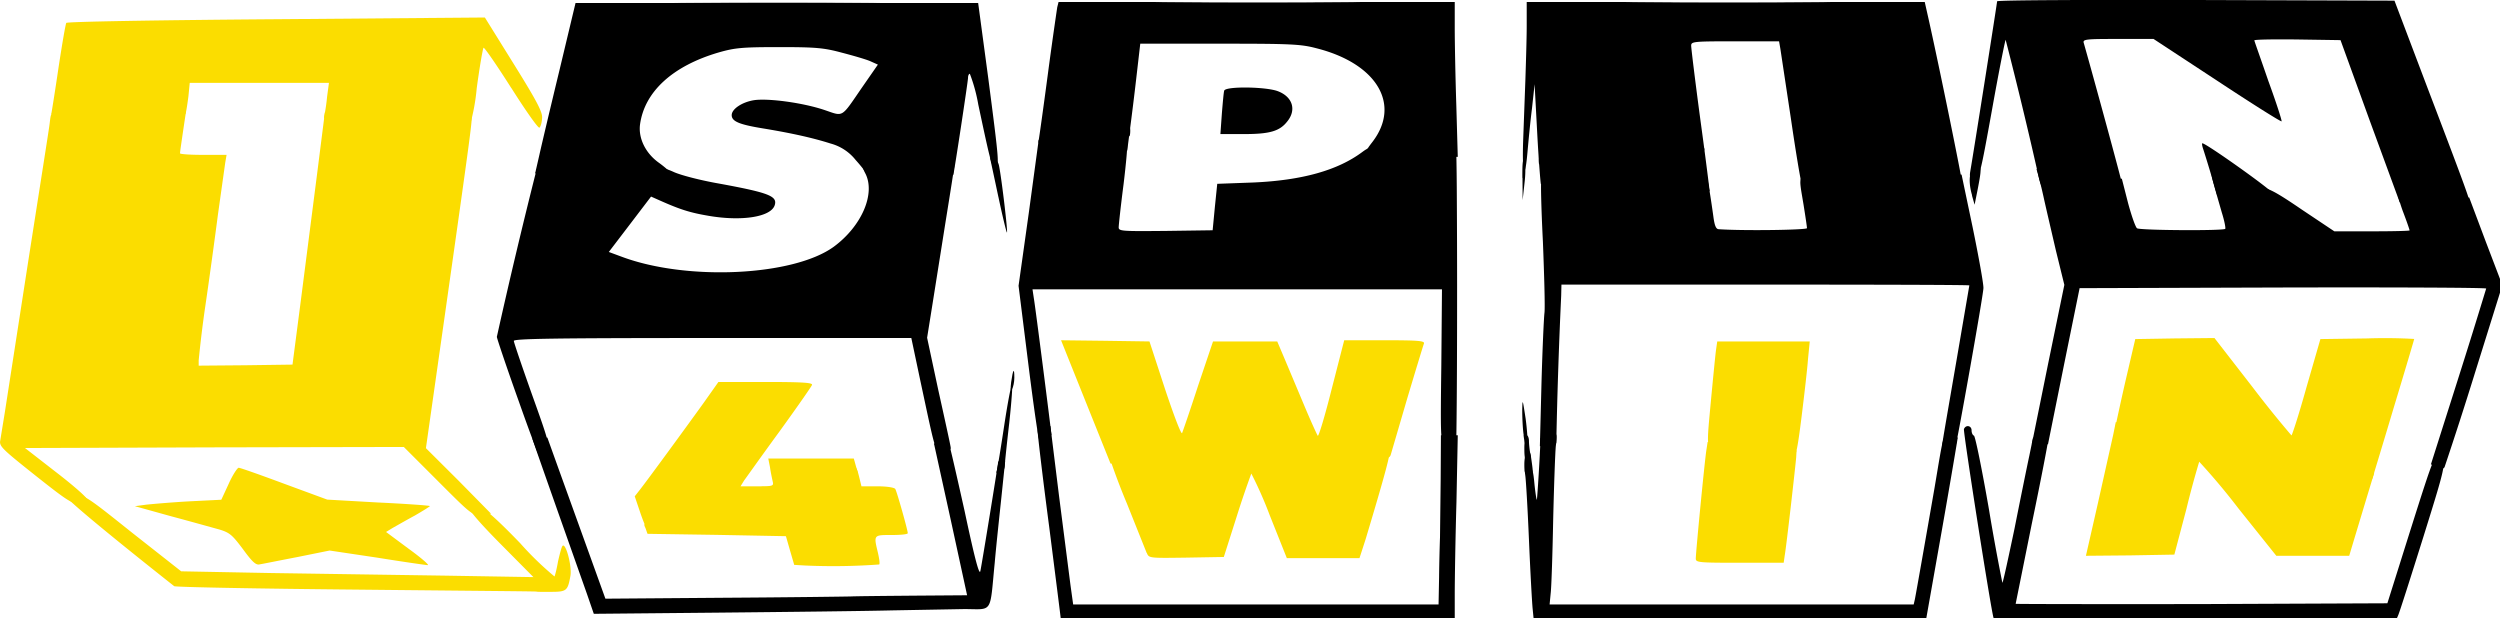 <svg viewBox="0 0 190 47" xmlns="http://www.w3.org/2000/svg" fill="none"><title>ProGambler - 1spin4win</title><path fill="#000" d="M80.62 47.05c0-.09-.4-3.22-.88-7-.5-3.78-.88-7.05-.88-7.27 0-.31.1-.4.49-.4h.48l.66 5.34.87 6.78.2 1.44h27.77l.04-2.06c.01-1.14.05-2.52.07-3.05l.05-4.35.02-3.4h1.28l-.1 5.08c-.08 2.78-.13 5.95-.13 7.04v1.98H95.6c-8.23 0-14.97-.06-14.97-.13zM116.48 46.26c-.05-.51-.18-2.87-.28-5.25-.1-2.38-.23-4.58-.28-4.88-.07-.5-.04-.58.24-.58.3 0 .36.18.46 1.25.07.69.16 1.22.18 1.18.03-.03.24-3.36.28-4.67 0-.03.12-.05.26-.05s.27-.07.27-.18c0-.08.16-.17.37-.17.35 0 .37.07.26 1.02-.05.55-.14 3.1-.2 5.67-.05 2.57-.13 5.04-.19 5.51l-.08.83h27.67l.09-.39c.1-.5.79-4.42 1.5-8.5.72-4.27.61-3.97 1.23-3.97.31 0 .52.1.52.23-.01.1-.54 3.26-1.2 7l-1.2 6.78-14.9.05-14.91.03-.09-.91zM151.51 46.96c-.19-.56-2.32-14.16-2.25-14.35.14-.35.58-.27.58.1 0 .2.09.37.18.4.1.04.61 2.55 1.14 5.6a168 168 0 0 0 1.02 5.58c.04.03.44-1.82.92-4.1.46-2.32.97-4.82 1.13-5.56l.28-1.37h.56c.4 0 .58.09.58.25 0 .14-.54 2.97-1.23 6.28l-1.23 6.1c0 .02 6.36.03 14.12.02l14.13-.06.86-2.73c2.61-8.3 2.61-8.27 2.91-8.27.81.01.78.14-1.02 5.91-.97 3.09-1.83 5.8-1.94 6.03l-.17.39h-15.24c-12.05 0-15.27-.06-15.33-.22zM44.63 45.2l-2.34-6.62c-1-2.84-1.83-5.2-1.83-5.25 0-.03.26-.07.58-.07h.56l.97 2.7 2.2 6.1 1.24 3.44 8.98-.07c4.95-.03 9.3-.09 9.69-.1.38-.02 2.53-.04 4.77-.06l4.05-.03-1.25-5.76-1.27-5.78.53-.05c.28-.04.55-.02.6.03.05.06.58 2.38 1.2 5.16.8 3.76 1.13 4.94 1.2 4.55.12-.55 1.35-8.14 1.35-8.28 0-.05.13-.09.27-.09s.26.02.26.05l-.26 2.5c-.14 1.36-.4 3.7-.53 5.2-.39 3.95-.1 3.52-2.34 3.52l-5.5.1c-1.99.05-7.9.12-13.12.17l-9.51.09-.5-1.45z"/><path fill="#000" d="M115.85 34.05c0-.53.08-.97.17-.97.1 0 .18.2.18.43 0 .23.05.67.1.97.1.42.06.54-.17.54s-.28-.2-.28-.97zM183.06 15.6l-.68-.22-2.26-6.16-2.24-6.17-3.27-.05c-1.8-.02-3.28 0-3.28.07 0 .05.5 1.44 1.07 3.1.6 1.64 1.04 3.01 1 3.05-.04.05-2.25-1.34-4.9-3.09l-4.83-3.17h-2.7c-2.48 0-2.7.02-2.6.32.84 2.96 2.92 10.59 2.92 10.76 0 .21-.46.23-2.54.14a29 29 0 0 1-2.81-.23c-.2-.07-.29-.01-.29.18 0 .16-.1.28-.24.28-.14 0-.32-.33-.44-.83a345.83 345.83 0 0 0-2.54-10.55c-.03-.03-.5 2.31-1.02 5.22-.92 5.1-.97 5.28-1.36 5.28-.35 0-.38-.07-.3-.56C150 11.54 151.78.23 151.78.1c0-.09 6.8-.12 15.1-.1l15.1.05 2.5 6.6c2.95 7.74 3.32 8.77 3.22 8.86-.22.21-4.02.25-4.64.07z"/><path fill="#000" d="M168.07 13.37a88.3 88.3 0 0 0-.61-1.99c-.1-.28-.13-.49-.08-.49.29 0 5.36 3.61 5.3 3.77-.03.12-.8.2-2.1.21h-2.07l-.44-1.5zM129.23 14.36c0-.18-1.21-.23-6.02-.26a141 141 0 0 1-6.1-.11c-.03-.05-.17-1.78-.28-3.84l-.2-3.75-.2 1.85c-.13 1.02-.27 2.5-.34 3.3-.2 2.32-.42 1.68-.33-.87l.17-4.63c.04-1.27.1-3.1.1-4.09V.15h30.25l.27 1.2c.88 3.92 2.6 12.4 2.55 12.45-.1.12-12.08.19-12.19.07-.05-.06-.42-2.24-.8-4.85l-.8-5.3-.1-.58h-3.34c-3.18 0-3.34.02-3.34.33 0 .2.31 2.73.7 5.64.4 2.9.7 5.34.7 5.4 0 .04-.15.08-.34.08-.2 0-.36-.1-.36-.23zM67.9 13.4a8.08 8.08 0 0 1-2.08-.2c0-.1-.35-.55-.79-1.04a3.63 3.63 0 0 0-1.9-1.25c-1.25-.4-2.87-.78-5.2-1.16-1.76-.29-2.32-.53-2.32-1s.8-1 1.72-1.14c1.1-.15 3.68.2 5.3.74 1.52.51 1.25.67 2.91-1.74l1.18-1.7-.58-.26c-.32-.14-1.29-.42-2.17-.65-1.37-.37-2-.42-4.75-.42-2.79 0-3.35.05-4.58.4-3.53 1.03-5.67 3-6 5.5-.13 1.04.43 2.18 1.45 2.9.4.29.74.59.74.64.02.18-2.48.32-4.65.27-1.05-.04-2.75-.08-3.71-.08l-1.8-.03.33-1.44c.18-.81.87-3.72 1.54-6.49l1.2-5.02h30.6l.77 5.73c.84 6.46.86 6.7.5 6.7-.24 0-.3-.2-1.26-4.71a12.53 12.53 0 0 0-.64-2.34c-.08 0-.14.14-.14.31 0 .25-1.07 7.3-1.12 7.37-.08.1-2.86.17-4.55.12zM105.19 11.82c-1.57-.12-1.57-.14-.88-1.04 2.18-2.85.33-5.95-4.25-7.11-1.21-.32-1.95-.35-7.38-.35h-6.02l-.3 2.6a248.1 248.1 0 0 1-.5 4.05l-.19 1.47-2.66-.11c-3.87-.16-4.17-.2-4.07-.67.04-.21.36-2.48.7-5.05.34-2.58.68-4.85.71-5.06l.1-.4h30.11v1.99c0 1.07.05 3.73.12 5.88l.11 3.9h-2.45a71.23 71.23 0 0 1-3.15-.1z"/><path fill="#000" d="M92.86 8.65c.07-.86.14-1.65.18-1.76.1-.35 3.24-.3 4.1.05 1.1.43 1.4 1.41.7 2.28-.58.75-1.33.97-3.3.97h-1.79l.11-1.54zM75.76 35.76c.05-.16.3-1.7.56-3.42.26-1.72.53-3.13.6-3.13.05 0-.04 1.28-.21 2.87-.18 1.57-.34 3.06-.35 3.33-.02.28-.16.51-.36.56-.24.06-.31 0-.24-.2zM115.85 35.3c0-.44.08-.84.19-.9.25-.15.26-.12.39.85.1.74.09.83-.23.83-.3 0-.35-.13-.35-.78zM185.23 35.5l-.48-.21 2.1-6.61a565.3 565.3 0 0 0 2.1-6.75c0-.07-6.96-.1-15.45-.08l-15.45.05-1.2 5.9-1.2 5.95c0 .02-.28.04-.61.04a2.9 2.9 0 0 1-.62-.04l1.23-6.07 1.24-6.03-.64-2.6c-.33-1.43-.77-3.3-.95-4.13a35.3 35.3 0 0 0-.46-1.85c-.1-.3-.08-.31.13-.03.28.32 3.04.63 5.1.58l1.19-.04.47 1.84c.27 1 .58 1.88.69 1.93.23.16 6.62.2 6.7.04.04-.05-.06-.6-.26-1.23-.77-2.68-.86-2.98-.7-2.9.1.08.18.22.18.36 0 .53.47.76 1.23.6.39-.09.93-.1 1.2-.04.26.07.75.1 1.09.1.51 0 1.06.27 3.08 1.65l2.47 1.65h2.87c1.57 0 2.85-.03 2.85-.07 0-.05-.23-.72-.53-1.5-.28-.79-.44-1.42-.35-1.42.1 0 .18.07.18.16 0 .16 1.65.47 2.11.4.14-.03.9-.07 1.7-.09l1.42-.05 1.25 3.33 1.27 3.33-2.13 6.82a317.4 317.4 0 0 1-2.26 7c-.07.15-.21.15-.56 0zM39.42 30.48c-.92-2.57-1.66-4.78-1.66-4.88a450 450 0 0 1 3.03-12.75c.13-.18 3.54-.32 3.82-.16.1.05.59.03 1.11-.04a4.95 4.95 0 0 1 1.64.05c.46.11.74.11.9-.03.14-.1.3-.14.37-.07s.46.1.86.07c.5-.02 1.06.1 1.71.4.55.25 2.06.64 3.44.88 3.82.7 4.45.96 4.24 1.64-.28.9-2.5 1.25-5.04.81-1.4-.24-2.14-.47-3.73-1.18l-.63-.28-1.6 2.1-1.61 2.11 1 .37c4.97 1.85 13.04 1.46 16.1-.77 2.13-1.57 3.2-4.06 2.38-5.6-.3-.57-.2-.73.3-.46.2.1.76.14 1.25.08.5-.05 1.43-.03 2.1.04.67.07 1.18.05 1.18-.04 0-.08.31-.1.7-.03.46.07.7.05.7-.07 0-.1.13-.2.27-.2s.27.1.27.18c0 .1-.29 1.94-.64 4.1l-1.02 6.42-.4 2.5.84 3.93c.48 2.16.9 4.08.93 4.28.07.3 0 .35-.5.37-.7 0-.52.58-1.79-5.34l-.68-3.22h-15.1c-11.98 0-15.11.05-15.11.22 0 .11.63 1.96 1.39 4.1 1.2 3.34 1.36 3.88 1.1 3.97-.17.07-.3.04-.34-.03-.04-.1-.14-.16-.21-.16-.1 0-.07.23.01.53.1.28.16.6.13.68-.02.1-.8-1.93-1.71-4.52zM110.56 34.42c0-.39-.42-.8-.8-.8-.27 0-.29-.48-.22-5.82l.05-5.81H78.47l.1.67c.11.58 1.34 10.25 1.34 10.4 0 .04-.19 0-.42-.05-.37-.08-.44-.03-.5.37-.03.29-.4-2.23-.82-5.58l-.76-6.08.78-5.55.75-5.54 2.2.05c3.42.09 4.4.14 4.52.25.05.05-.07 1.44-.27 3.08-.21 1.62-.37 3.1-.37 3.27 0 .29.25.3 3.58.27l3.56-.05.17-1.77.18-1.76 2.73-.1c3.7-.16 6.43-.92 8.31-2.33.5-.37.72-.42 1.64-.35.58.03 1.95.09 3.03.1 1.95.04 1.99.04 1.99-.35 0-.23.07-.4.16-.4s.21-.18.24-.39c.04-.23.1 2.1.11 5.14.05 8.04 0 19.27-.09 19.36-.03.04-.07-.05-.07-.23zM115.8 33.07c-.08-.53-.11-1.4-.11-1.92.02-.88.03-.83.26.68.12.92.18 1.76.09 1.9-.09.18-.18-.05-.25-.66zM117.15 29.23c.07-2.58.18-5.04.23-5.46.05-.43-.02-2.86-.12-5.41-.13-2.57-.18-4.7-.11-4.78.14-.14 5.46-.14 5.69 0 .1.08.23.06.3-.01.2-.18 3.49-.2 3.82-.02.16.09.34.1.39.03.07-.05.62-.12 1.25-.14l1.13-.03.19 1.07c.1.6.23 1.5.3 2.01.09.67.2.92.4.93 1.87.13 6.71.06 6.71-.08 0-.1-.12-.9-.26-1.78-.4-2.42-.51-2.22 1.29-2.19.84.02 1.7-.01 1.93-.07.22-.05.4-.03.4.06 0 .07.41.1.93.07.49-.04 2.4-.1 4.19-.1l3.27-.06.85 4.05c.46 2.24.83 4.3.81 4.58-.02.62-2.1 12.26-2.11 11.94-.02-.12-.21-.23-.44-.23s-.48.1-.53.23c-.13.25-.18.6 1.04-6.48l.97-5.67c0-.04-6.98-.06-15.5-.06h-15.5l-.02.85a412.33 412.33 0 0 0-.37 11.13c0 .18-.18.27-.62.28l-.63.02.12-4.68zM75.88 14.98c-.72-3.4-.69-3.14-.6-2.98.05.07.2.12.32.12s.28.21.33.5c.2 1 .67 4.98.6 5.05-.03.04-.33-1.18-.65-2.7zM149.88 14.85c-.37-1.27-.16-2.2.47-2.2.25 0 .23.32-.05 1.76l-.23 1.15-.2-.7zM115.7 13.53c-.01-1.16.04-1.55.15-1.27.1.23.1.94.01 1.68l-.14 1.27-.01-1.68zM116.96 12.03c0-.38.03-.52.07-.3.03.22.03.53 0 .71-.06.16-.1-.02-.07-.4zM129.06 11.44c0-.1.1-.2.23-.25.14-.05.24.02.24.16s-.1.24-.24.24c-.13 0-.23-.07-.23-.15zM85.73 10.1c0-.14-.07-.27-.18-.27a.18.18 0 0 1-.18-.17c0-.1.13-.18.27-.18.16 0 .26.16.26.44 0 .25-.03.44-.09.44-.05 0-.08-.12-.08-.26z"/><path fill="#FBDD00" d="m48.68 39.02-.44-1.3.4-.51c.55-.7 3.39-4.58 4.8-6.54l1.16-1.64h3.61c2.9 0 3.58.06 3.5.23-.04.12-1.15 1.71-2.46 3.52-1.32 1.8-2.52 3.5-2.7 3.74l-.27.44h1.26c1.24 0 1.27-.02 1.18-.39-.05-.23-.15-.7-.2-1.06l-.13-.66h6.5l.17.61c.18.57.16.62-.15.62-.2 0-1.2.23-2.24.53L57.54 38c-3.26.9-7.59 2.08-8.12 2.25-.23.07-.38-.2-.74-1.23zM33.29 36.57l-2.6-2.6-14.4.03-14.39.05 2.38 1.85c1.3 1 2.34 1.92 2.3 2.01-.03.1-.3.23-.6.3-.49.09-.79-.09-3.3-2.08C.14 34.11-.07 33.91.02 33.47l.35-2.15 1.76-11.36c.83-5.32 1.57-10 1.62-10.4.21-1.44-.23-1.31 4.54-1.31 2.36 0 4.64.05 5.08.1l.77.1-.23 1.54c-.12.83-.23 1.57-.23 1.66 0 .07.8.12 1.77.12h1.77l-.1.58-.55 3.91c-.24 1.85-.67 5-.97 7.03a88.02 88.02 0 0 0-.5 4.1v.4l3.55-.03 3.58-.05.63-4.84 1.23-9.58.6-4.74 5.53.1c3.03.06 5.55.14 5.6.2.11.08-.01 1-1.97 14.81l-1.48 10.4 2.49 2.48 2.46 2.5-.72.07c-.72.05-.72.05-3.31-2.54zM178.71 36.34c-.1-.09-3.6-.83-5.8-1.23a495.57 495.57 0 0 1-11.48-2.24c-.37-.09-.67-.24-.67-.37.02-.12.35-1.67.76-3.47l.76-3.26 3-.05 3.02-.03 2.87 3.7a82.44 82.44 0 0 0 2.98 3.7c.05 0 .58-1.64 1.14-3.65l1.06-3.67 3.58-.05a39 39 0 0 1 3.55.04c0 .03-.7 2.4-1.58 5.3-.86 2.89-1.59 5.26-1.59 5.3 0 .1-1.51.09-1.6-.02zM82.52 30.55l-1.88-4.69 3.36.04 3.36.05 1.18 3.61c.7 2.1 1.24 3.5 1.3 3.35.06-.14.62-1.76 1.22-3.61l1.13-3.35H97.07l.56 1.32 1.48 3.52c.51 1.22.99 2.26 1.04 2.33.07.07.55-1.53 1.06-3.56l.95-3.7h3.08c2.52 0 3.05.04 2.98.25-.05.12-.62 2-1.27 4.17l-1.25 4.27c-.07.24-.21.28-.65.2-.55-.1-12.68.15-18 .38l-2.65.1-1.88-4.68zM134.08 34.58a35.6 35.6 0 0 0-2.91-.25c-1.57-.03-1.51.15-1.16-3.66.17-1.81.35-3.63.4-4.02l.1-.7H137.54l-.13 1.32c-.05.72-.28 2.71-.49 4.4-.3 2.42-.44 3.09-.65 3.1-.14.02-1.13-.07-2.2-.19z"/><path fill="#FBDD00" d="M40.76 44.96c-.02-.02-6.19-.07-13.69-.15-7.5-.07-13.72-.19-13.83-.26-4.8-3.79-8.35-6.73-8.15-6.78 1.13-.35 1.02-.42 4.93 2.7l3.75 2.95 6.78.13 13.39.2 6.6.11-2.46-2.48c-2.18-2.2-2.94-3.19-2.41-3.19.67 0 1.65.8 3.87 3.1a23.74 23.74 0 0 0 2.6 2.52c.04-.05.17-.56.27-1.14.13-.57.27-1.11.34-1.18.24-.29.74 1.56.6 2.29-.2 1.12-.29 1.2-1.48 1.2-.58.01-1.1 0-1.11-.02zM61.2 42.98l-.84-.05-.32-1.1-.31-1.08-5.25-.1-5.27-.08-.14-.4c-.21-.55-.72-.38 6.66-2.35 1.18-.32 2.11-.63 2.06-.72-.05-.07.09-.12.32-.1.47.03 1.65-.23 4.12-.94.98-.28 2.02-.55 2.32-.58.5-.05.55 0 .73.7l.19.78h1.23c.69 0 1.27.09 1.34.2.12.19.95 3.13.95 3.36 0 .09-.54.14-1.23.14-1.37 0-1.37-.02-1.04 1.34.1.44.16.82.1.9a48 48 0 0 1-5.61.08z"/><path fill="#FBDD00" d="M18.46 41.73c-.83-1.1-1-1.25-1.83-1.5-.52-.14-2.15-.6-3.65-1l-2.73-.76.9-.12c.5-.05 1.97-.18 3.27-.25l2.4-.12.56-1.21c.3-.67.66-1.22.76-1.22.12 0 1.67.55 3.47 1.22l3.26 1.2 3.87.22c2.14.1 3.9.23 3.93.27.04.01-.5.35-1.14.72-.65.35-1.43.8-1.7.95l-.49.3 1.71 1.27c.94.68 1.6 1.25 1.46 1.25-.12 0-1.86-.25-3.85-.57l-3.61-.54-2.47.5c-1.36.26-2.63.52-2.84.55-.28.08-.56-.17-1.28-1.16zM128.88 42.45c0-.47.69-7.59.81-8.27l.09-.59 1.35.13c.74.05 2.28.2 3.39.31l2.02.2-.03.53c-.06.72-.74 6.73-.87 7.45l-.08.56h-3.33c-3.14 0-3.35-.02-3.35-.32zM87.15 42.03l-1.5-3.75a51.99 51.99 0 0 1-1.33-3.52c0-.1.56-.18 1.37-.18.74-.02 3.3-.07 5.67-.14 8.7-.25 14.06-.33 14.23-.23.15.09-.3 1.76-1.8 6.76l-.47 1.45H97.8l-1.3-3.26a30.6 30.6 0 0 0-1.4-3.17 71.8 71.8 0 0 0-1.09 3.2l-1 3.14-2.85.05c-2.82.04-2.84.04-3-.35zM159.46 38.16l1.14-5.1.2-.98 1.07.25c1.48.31 7.12 1.42 8.84 1.74 3.47.63 4.18.78 6.17 1.22 1.16.24 2.43.49 2.84.56l.72.09-.57 1.88-.95 3.15-.38 1.27H173l-2.88-3.6a50.27 50.27 0 0 0-2.98-3.55 68.3 68.3 0 0 0-.97 3.58l-.92 3.48-3.36.06-3.36.03.93-4.08zM38.85 6.68c-1.1-1.74-2.06-3.12-2.1-3.05-.06.07-.3 1.46-.52 3.09a15.28 15.28 0 0 1-.51 2.78c-.1-.16-5.32-.37-9.51-.37-1.62 0-1.64 0-1.55-.39a14 14 0 0 0 .2-1.4L25 6.3H14.42l-.1 1.02c-.07.55-.16 1.13-.21 1.29-.07.23-.7.26-5.18.26-4.46-.02-5.1-.05-5.02-.28.03-.14.28-1.7.54-3.47.27-1.76.53-3.3.59-3.38.07-.09 6.65-.21 15.95-.28l15.86-.13 2.2 3.54c1.81 2.91 2.18 3.65 2.15 4.1-.02.32-.1.64-.2.73-.08.09-1.05-1.29-2.15-3.03z"/><path fill="#000" d="M88.42 47.05c3.95-.03 10.4-.03 14.36 0 3.94.02.7.04-7.19.04-7.9 0-11.13-.02-7.17-.04zM124.35 47.05c3.97-.03 10.38-.03 14.27 0 3.9.02.67.04-7.19.04-7.83 0-11.02-.02-7.08-.04zM159.58 47.05c4.05-.03 10.64-.03 14.62 0 4 .02.69.04-7.36.04-8.03 0-11.3-.02-7.26-.04zM76.85 29.03c.14-.98.24-1.12.24-.33 0 .33-.08.72-.17.86-.12.18-.14.02-.07-.53z"/><path fill="#A0A0A0" d="M52.75.2c3.52-.04 9.23-.04 12.68 0 3.46.02.59.03-6.39.03-6.97 0-9.81-.01-6.29-.03zM89.3.2c3.45-.04 9.13-.04 12.6 0 3.45.02.61.03-6.31.03S85.83.22 89.3.2zM125.06.2c3.45-.04 9.12-.04 12.6 0 3.44.02.6.03-6.31.03-6.93 0-9.76-.01-6.3-.03z"/></svg>